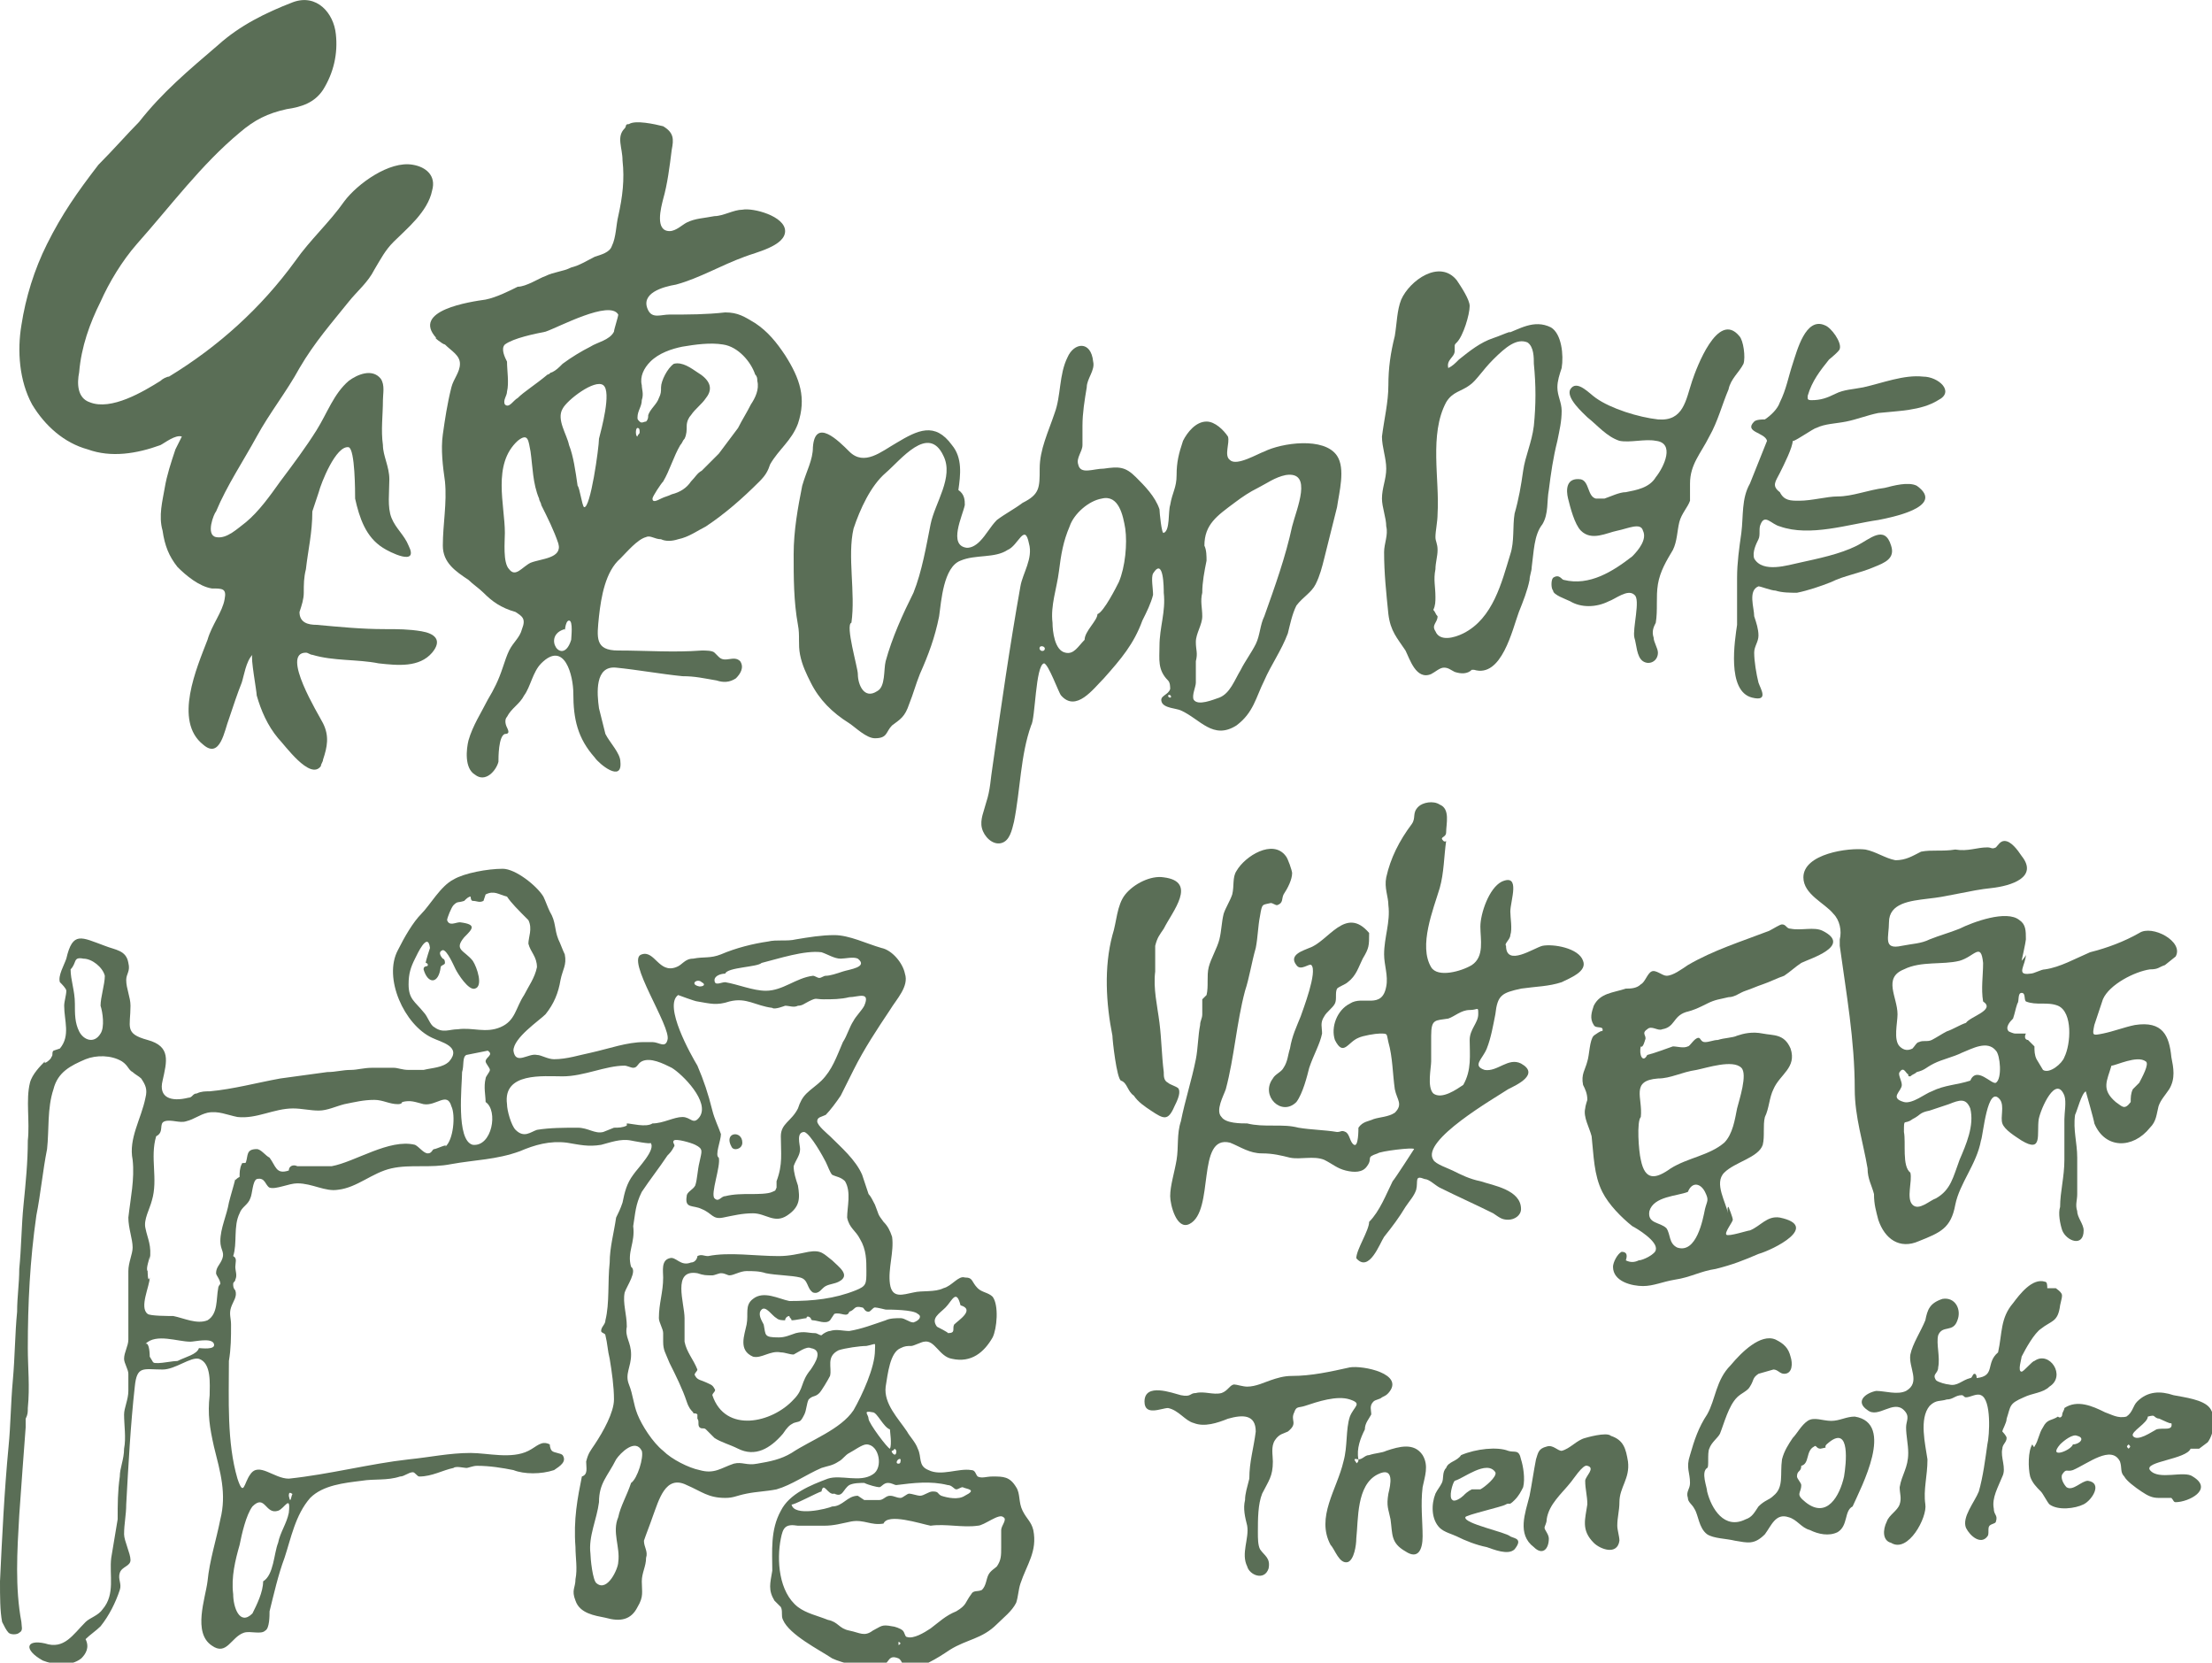 <?xml version="1.0" encoding="utf-8"?>
<!-- Generator: Adobe Illustrator 23.0.1, SVG Export Plug-In . SVG Version: 6.00 Build 0)  -->
<svg version="1.1" id="圖層_1" xmlns="http://www.w3.org/2000/svg" xmlns:xlink="http://www.w3.org/1999/xlink" x="0px" y="0px"
	 viewBox="0 0 103.4 77.7" style="enable-background:new 0 0 103.4 77.7;" xml:space="preserve">
<style type="text/css">
	.st0{fill:#5A6E56;}
</style>
<g>
	<g>
		<path class="st0" d="M14.3,26.6c-0.1,0.4-0.1,0.7-0.1,1.1c0,0.3-0.1,0.6-0.2,0.9c0,0.5,0.4,0.6,0.8,0.6c1.1,0.1,2.1,0.2,3.2,0.2
			c0.6,0,1.1,0,1.7,0.1c0.6,0.1,1,0.4,0.5,1c-0.6,0.7-1.6,0.6-2.5,0.5c-1-0.2-2.1-0.1-3.1-0.4c-0.1,0-0.2-0.1-0.3-0.1
			c-1.2,0,0.6,2.9,0.8,3.3c0.3,0.6,0.2,1.1,0,1.7c0,0.1-0.1,0.2-0.1,0.3c-0.5,0.7-1.7-1-2-1.3c-0.5-0.6-0.8-1.3-1-2
			c0-0.2-0.3-1.8-0.2-1.9c-0.3,0.3-0.4,1-0.5,1.3c-0.2,0.5-0.4,1.1-0.6,1.7c-0.2,0.5-0.4,1.9-1.2,1.2c-1.4-1.1-0.3-3.6,0.2-4.9
			c0.2-0.7,0.7-1.3,0.8-1.9c0.1-0.5-0.1-0.5-0.6-0.5c-0.6-0.1-1.2-0.6-1.6-1c-0.4-0.5-0.6-1-0.7-1.7c-0.2-0.7,0-1.4,0.1-2
			c0.1-0.6,0.3-1.2,0.5-1.8c0,0,0.3-0.6,0.3-0.6c-0.3-0.1-0.8,0.3-1,0.4c-1.1,0.4-2.3,0.6-3.4,0.2c-1.1-0.3-2-1.1-2.6-2.1
			c-0.6-1.1-0.7-2.5-0.5-3.7c0.2-1.3,0.6-2.6,1.2-3.8c0.7-1.4,1.4-2.4,2.4-3.7C5.3,7,6,6.2,6.5,5.7c1.1-1.4,2.3-2.4,3.7-3.6
			c1-0.9,2.2-1.5,3.5-2c1.1-0.4,1.9,0.5,2,1.5c0.1,0.9-0.1,1.8-0.6,2.6c-0.4,0.6-1,0.8-1.7,0.9c-0.9,0.2-1.5,0.5-2.2,1.1
			C9.4,7.7,8,9.6,6.4,11.4c-0.7,0.8-1.3,1.8-1.7,2.7c-0.5,1-0.9,2.1-1,3.3c-0.1,0.5-0.1,1.2,0.5,1.4c1,0.4,2.5-0.5,3.3-1
			c0.1-0.1,0.3-0.2,0.4-0.2c2.3-1.4,4.3-3.2,5.9-5.4c0.7-1,1.6-1.8,2.3-2.8c0.6-0.8,2.1-1.9,3.2-1.7c0.6,0.1,1.1,0.5,0.9,1.2
			c-0.2,1-1.2,1.8-1.8,2.4c-0.4,0.4-0.6,0.8-0.9,1.3c-0.3,0.6-0.8,1-1.2,1.5c-0.8,1-1.6,1.9-2.3,3.1c-0.6,1.1-1.4,2.1-2,3.2
			c-0.6,1.1-1.4,2.3-1.9,3.5C10,24,9.6,25,10.1,25.1c0.5,0.1,1-0.4,1.4-0.7c0.6-0.5,1.1-1.2,1.6-1.9c0.6-0.8,1.2-1.6,1.7-2.4
			c0.5-0.8,0.8-1.7,1.5-2.3c0.4-0.3,1.1-0.6,1.5-0.1c0.2,0.3,0.1,0.7,0.1,1c0,0.7-0.1,1.4,0,2.1c0,0.5,0.3,1,0.3,1.6
			c0,0.6-0.1,1.3,0.1,1.8c0.2,0.5,0.6,0.8,0.8,1.3c0.5,1-0.9,0.3-1.2,0.1c-0.8-0.5-1.1-1.4-1.3-2.3c0-0.3,0-2.3-0.3-2.4
			c-0.6-0.1-1.3,1.7-1.4,2.1c-0.1,0.3-0.2,0.6-0.3,0.9C14.6,24.9,14.4,25.7,14.3,26.6z"/>
		<path class="st0" d="M22.6,27.7c-0.2-0.2-0.5-0.4-0.7-0.6c-0.6-0.4-1.2-0.8-1.2-1.6c0-1,0.2-2,0.1-3c-0.1-0.7-0.2-1.5-0.1-2.2
			c0.1-0.7,0.2-1.4,0.4-2.2c0.1-0.4,0.4-0.7,0.4-1.1c0-0.4-0.4-0.6-0.7-0.9c-0.1,0-0.6-0.4-0.4-0.3c-1.2-1.3,1.6-1.7,2.3-1.8
			c0.5-0.1,1.1-0.4,1.5-0.6c0.4,0,1-0.4,1.3-0.5c0.4-0.2,0.8-0.2,1.2-0.4c0.4-0.1,0.7-0.3,1.1-0.5c0.3-0.1,0.7-0.2,0.8-0.5
			c0.2-0.4,0.2-1,0.3-1.4c0.2-0.9,0.3-1.7,0.2-2.6c0-0.6-0.3-1.1,0.1-1.5c0.1-0.1,0-0.2,0.2-0.2c0.3-0.2,1.2,0,1.6,0.1
			c0.5,0.3,0.5,0.6,0.4,1.1c-0.1,0.8-0.2,1.6-0.4,2.3c-0.1,0.4-0.4,1.5,0.3,1.5c0.3,0,0.6-0.3,0.8-0.4c0.4-0.2,0.8-0.2,1.3-0.3
			c0.4,0,0.9-0.3,1.3-0.3c0.5-0.1,2,0.3,2,1c0,0.7-1.4,1-1.9,1.2c-1.1,0.4-2.1,1-3.2,1.3c-0.6,0.1-1.7,0.4-1.3,1.2
			c0.2,0.4,0.6,0.2,1,0.2c0.9,0,1.7,0,2.6-0.1c0.6,0,0.9,0.2,1.4,0.5c0.6,0.4,1,0.9,1.4,1.5c0.7,1.1,1,2,0.6,3.2
			c-0.3,0.8-0.9,1.2-1.3,1.9c-0.1,0.3-0.2,0.5-0.5,0.8c-0.8,0.8-1.6,1.5-2.5,2.1c-0.4,0.2-0.8,0.5-1.3,0.6c-0.3,0.1-0.6,0.1-0.8,0
			c-0.3,0-0.5-0.2-0.7-0.1c-0.4,0.1-0.9,0.7-1.2,1c-0.7,0.6-0.9,1.8-1,2.7c-0.1,1-0.2,1.6,0.9,1.6c1.3,0,2.6,0.1,3.9,0
			c0.2,0,0.5,0,0.6,0.1c0.1,0.1,0.1,0.1,0.2,0.2c0.3,0.3,0.7-0.1,1,0.2c0.2,0.3,0,0.6-0.2,0.8c-0.3,0.2-0.6,0.2-0.9,0.1
			c-0.6-0.1-1-0.2-1.6-0.2c-1-0.1-2.1-0.3-3.1-0.4c-1-0.1-0.9,1.2-0.8,1.9c0.1,0.4,0.2,0.8,0.3,1.2c0.2,0.4,0.7,0.9,0.7,1.3
			c0.1,1-1,0.1-1.2-0.2c-0.8-0.9-1-1.8-1-3c0-0.8-0.4-2.5-1.5-1.4c-0.4,0.4-0.5,1.1-0.8,1.5c-0.2,0.4-0.6,0.6-0.8,1
			c-0.1,0.1-0.1,0.3,0,0.5c0.1,0.2,0.1,0.3-0.1,0.3c-0.3,0.1-0.3,1.1-0.3,1.3c-0.1,0.4-0.6,1-1.1,0.6c-0.5-0.3-0.4-1.2-0.3-1.6
			c0.2-0.7,0.6-1.3,0.9-1.9c0.3-0.5,0.5-0.9,0.7-1.5c0.1-0.3,0.2-0.6,0.3-0.8c0.2-0.4,0.5-0.6,0.6-1c0.2-0.5,0-0.6-0.3-0.8
			C23.4,28.4,23,28.1,22.6,27.7z M35.3,17.5c-0.2-0.6-0.8-1.3-1.5-1.4c-0.6-0.1-1.3,0-1.9,0.1c-0.5,0.1-1.1,0.3-1.5,0.7
			c-0.3,0.3-0.5,0.7-0.4,1.1c0,0.2,0.1,0.4,0,0.7c0,0.3-0.2,0.5-0.2,0.8c0,0.1,0,0.1,0.1,0.2c0.1,0.1,0.2,0,0.3,0
			c0.1-0.1,0.1-0.2,0.1-0.3c0.1-0.3,0.4-0.5,0.5-0.8c0.1-0.2,0.1-0.3,0.1-0.5c0-0.3,0.3-0.9,0.6-1.1c0.4-0.1,0.8,0.2,1.1,0.4
			c0.5,0.3,0.8,0.7,0.4,1.2c-0.2,0.3-0.5,0.5-0.7,0.8c-0.1,0.1-0.2,0.3-0.2,0.5c0,0.2,0,0.4-0.1,0.6c-0.1,0.1-0.1,0.2-0.2,0.3
			c-0.3,0.5-0.5,1.2-0.8,1.7c-0.1,0.1-0.5,0.7-0.5,0.8c0,0.2,0.2,0.1,0.4,0c0.2-0.1,0.3-0.1,0.5-0.2c0.4-0.1,0.7-0.3,0.9-0.6
			c0.2-0.2,0.3-0.4,0.5-0.5c0.3-0.3,0.5-0.5,0.8-0.8c0.3-0.4,0.6-0.8,0.9-1.2c0.2-0.4,0.4-0.7,0.6-1.1c0.2-0.3,0.4-0.7,0.3-1.1
			C35.4,17.7,35.4,17.6,35.3,17.5z M25.3,23.6c0-0.1-0.1-0.2-0.1-0.3c-0.3-0.7-0.3-1.5-0.4-2.2c-0.1-0.5-0.1-0.9-0.6-0.5
			c-1.2,1.1-0.6,3-0.6,4.3c0,0.4-0.1,1.4,0.2,1.7c0.3,0.4,0.6-0.1,1-0.3c0.5-0.2,1.5-0.2,1.3-0.9C25.9,24.8,25.6,24.2,25.3,23.6z
			 M25.6,17.5c0.1,0,0.1-0.1,0.2-0.1c0.2-0.1,0.3-0.2,0.5-0.4c0.4-0.3,0.9-0.6,1.3-0.8c0.3-0.2,0.9-0.3,1.1-0.7
			c0-0.1,0.2-0.7,0.2-0.8c-0.4-0.7-2.8,0.6-3.4,0.8c-0.5,0.1-1.5,0.3-1.9,0.6c-0.2,0.2,0,0.6,0.1,0.8c0,0.4,0.1,1,0,1.4
			c0,0.2-0.2,0.4-0.1,0.6c0.2,0.2,0.4-0.2,0.6-0.3C24.5,18.3,25,18,25.6,17.5C25.5,17.6,25.5,17.6,25.6,17.5z M27,22.7
			c0.1,0.1,0.2,0.9,0.3,1c0.3,0.1,0.7-2.8,0.7-3.2c0.1-0.4,0.6-2.2,0.2-2.5c-0.4-0.3-1.7,0.7-1.9,1.1c-0.3,0.5,0.2,1.2,0.3,1.7
			C26.8,21.3,26.9,22,27,22.7z M26.4,29.4c-1.1,0.3-0.1,1.8,0.3,0.5c0-0.1,0.1-0.9-0.1-0.9C26.4,29,26.4,29.7,26.4,29.4z M29.9,20.2
			c0-0.1,0-0.2-0.1-0.2c-0.1,0-0.1,0.4,0,0.4C29.8,20.3,29.9,20.3,29.9,20.2z"/>
		<path class="st0" d="M45.1,23.6c-0.1,0.5-0.8,1.9,0.1,2c0.2,0,0.4-0.1,0.6-0.3c0.3-0.3,0.5-0.7,0.8-1c0.4-0.3,0.8-0.5,1.2-0.8
			c0.8-0.4,0.8-0.7,0.8-1.6c0-0.9,0.4-1.7,0.7-2.6c0.3-0.8,0.2-1.8,0.6-2.6c0.3-0.7,1.1-0.8,1.2,0.2c0.1,0.4-0.3,0.8-0.3,1.2
			c-0.1,0.6-0.2,1.2-0.2,1.8c0,0.3,0,0.6,0,0.9c0,0.3-0.3,0.6-0.2,0.9c0.1,0.5,0.7,0.2,1.2,0.2c0.7-0.1,1-0.1,1.5,0.4
			c0.4,0.4,0.9,0.9,1.1,1.5c0,0.1,0.1,1.2,0.2,1.1c0.3-0.1,0.2-1,0.3-1.3c0.1-0.6,0.3-0.8,0.3-1.4c0-0.6,0.1-1,0.3-1.6
			c0.2-0.4,0.6-0.9,1.1-0.9c0.4,0,0.8,0.4,1,0.7c0.1,0.3-0.2,0.9,0.1,1.1c0.3,0.3,1.3-0.3,1.6-0.4c0.8-0.4,2.8-0.7,3.4,0.2
			c0.4,0.6,0.1,1.7,0,2.4c-0.2,0.8-0.4,1.6-0.6,2.4c-0.1,0.4-0.2,0.8-0.4,1.2c-0.2,0.4-0.6,0.6-0.9,1c-0.2,0.4-0.3,0.9-0.4,1.3
			c-0.3,0.8-0.8,1.5-1.1,2.2c-0.4,0.8-0.5,1.5-1.3,2.1c-1.1,0.7-1.7-0.3-2.6-0.7c-0.2-0.1-0.8-0.1-0.9-0.4c-0.1-0.3,0.3-0.3,0.4-0.6
			c0-0.1,0-0.3-0.1-0.4c-0.5-0.5-0.4-1-0.4-1.6c0-0.9,0.3-1.6,0.2-2.5c0-0.2,0-1.7-0.5-0.9c-0.1,0.2,0,0.7,0,1
			c-0.1,0.4-0.3,0.8-0.5,1.2c-0.4,1.1-1,1.8-1.8,2.7c-0.5,0.5-1.3,1.6-2,0.8c-0.1-0.1-0.6-1.5-0.8-1.5c-0.4,0.1-0.4,2.6-0.6,2.9
			c-0.5,1.4-0.5,3-0.8,4.5c-0.1,0.4-0.2,0.9-0.6,1c-0.4,0.1-0.8-0.3-0.9-0.7c-0.1-0.4,0.1-0.8,0.2-1.2c0.2-0.6,0.2-1.1,0.3-1.7
			c0.4-2.8,0.8-5.6,1.3-8.4c0.1-0.6,0.6-1.3,0.4-2c-0.2-1-0.5,0.1-1,0.3c-0.6,0.4-1.5,0.2-2.2,0.5c-0.8,0.3-0.9,1.9-1,2.6
			c-0.2,1-0.5,1.8-0.9,2.7c-0.2,0.5-0.3,0.9-0.5,1.4c-0.2,0.6-0.4,0.7-0.8,1c-0.3,0.3-0.2,0.6-0.8,0.6c-0.4,0-0.9-0.5-1.2-0.7
			c-0.8-0.5-1.4-1.1-1.8-1.9c-0.2-0.4-0.4-0.8-0.5-1.3c-0.1-0.5,0-0.9-0.1-1.4c-0.2-1.1-0.2-2.2-0.2-3.3c0-1.1,0.2-2.2,0.4-3.2
			c0.2-0.7,0.5-1.2,0.5-1.8c0.1-1.4,1.2-0.3,1.7,0.2c0.7,0.7,1.5,0,2.2-0.4c1-0.6,1.8-1,2.6,0.1c0.5,0.6,0.4,1.4,0.3,2.1
			C45.1,23.1,45.1,23.4,45.1,23.6z M56.4,26.2c-0.1,0.5-0.2,1-0.2,1.5c-0.1,0.4,0,0.7,0,1.1c0,0.4-0.3,0.8-0.3,1.2
			c0,0.4,0.1,0.5,0,0.9c0,0.3,0,0.7,0,1c0,0.2-0.2,0.6-0.1,0.8c0.2,0.3,0.9,0,1.2-0.1c0.5-0.2,0.7-0.8,1-1.3
			c0.2-0.4,0.5-0.8,0.7-1.2c0.2-0.4,0.2-0.9,0.4-1.3c0.5-1.4,1-2.8,1.3-4.2c0.2-0.8,1-2.6-0.3-2.4c-0.5,0.1-0.9,0.4-1.3,0.6
			c-0.4,0.2-0.7,0.4-1.1,0.7c-0.8,0.6-1.4,1-1.4,2C56.4,25.7,56.4,26,56.4,26.2z M39.8,29.1c-0.3,0.1,0.3,2.1,0.3,2.4
			c0,0.5,0.3,1.2,0.9,0.8c0.4-0.2,0.3-1,0.4-1.4c0.3-1.1,0.8-2.2,1.3-3.2c0.4-1,0.6-2.2,0.8-3.2c0.2-1,1.1-2.2,0.6-3.2
			c-0.7-1.5-2,0.2-2.7,0.8c-0.7,0.6-1.2,1.7-1.5,2.6C39.6,26,40,27.7,39.8,29.1z M51.3,28.7c0.3-0.1,0.9-1.3,1-1.5
			c0.3-0.7,0.4-1.8,0.3-2.5c-0.1-0.6-0.3-1.6-1.1-1.4c-0.6,0.1-1.3,0.7-1.5,1.3c-0.3,0.7-0.4,1.3-0.5,2.1c-0.1,0.8-0.4,1.6-0.3,2.4
			c0,0.4,0.1,1.3,0.6,1.4c0.4,0.1,0.6-0.3,0.9-0.6C50.7,29.5,51.3,29,51.3,28.7z M48.7,30.2c-0.2,0-0.1,0.3,0.1,0.2
			C48.9,30.3,48.8,30.2,48.7,30.2z M54.7,32.6c0.1,0,0-0.2-0.1-0.1C54.6,32.5,54.6,32.6,54.7,32.6z"/>
		<path class="st0" d="M71.6,26.5c0,0.2-0.1,0.4-0.1,0.6c-0.1,0.5-0.3,1-0.5,1.5c-0.3,0.8-0.8,3.1-2.1,2.7c0,0-0.1,0-0.1,0
			s0-0.1,0,0c-0.2,0.2-0.5,0.2-0.8,0.1c-0.2-0.1-0.3-0.2-0.5-0.2c-0.2,0-0.4,0.2-0.6,0.3c-0.7,0.3-1-0.7-1.2-1.1
			c-0.4-0.6-0.7-0.9-0.8-1.7c-0.1-1-0.2-1.9-0.2-2.9c0-0.4,0.2-0.8,0.1-1.2c0-0.4-0.2-0.9-0.2-1.3c0-0.5,0.2-0.9,0.2-1.4
			c0-0.5-0.2-1-0.2-1.5c0.1-0.8,0.3-1.6,0.3-2.4c0-0.8,0.1-1.5,0.3-2.3c0.1-0.6,0.1-1.2,0.3-1.7c0.4-0.9,1.8-1.9,2.6-0.9
			c0.2,0.3,0.6,0.9,0.6,1.2c0,0.4-0.3,1.4-0.6,1.7c-0.1,0.1-0.1,0.1-0.1,0.2c0,0.1,0,0.1,0,0.2c0,0.3-0.4,0.4-0.3,0.8
			c0.2-0.1,0.3-0.2,0.5-0.4c0.5-0.4,1-0.8,1.6-1c0.3-0.1,0.5-0.2,0.8-0.3c0,0-0.1,0.1-0.2,0.1c0.6-0.2,1.3-0.7,2.1-0.3
			c0.5,0.3,0.6,1.3,0.5,1.9c-0.1,0.3-0.2,0.6-0.2,0.9c0,0.4,0.2,0.7,0.2,1.1c0,0.5-0.1,0.9-0.2,1.4c-0.2,0.8-0.3,1.5-0.4,2.3
			c-0.1,0.5,0,1.1-0.3,1.6C71.7,25,71.7,25.8,71.6,26.5z M69.8,16.8c-0.5,0.5-0.8,1-1.1,1.2c-0.4,0.3-0.8,0.3-1.1,0.8
			c-0.8,1.5-0.3,3.6-0.4,5.2c0,0.4-0.1,0.8-0.1,1.1c0,0.2,0.1,0.3,0.1,0.6c0,0.3-0.1,0.6-0.1,0.9c-0.1,0.5,0,0.8,0,1.3
			c0,0.2,0,0.4-0.1,0.6c0.1,0.1,0.1,0.2,0.2,0.3c0,0.3-0.3,0.4-0.1,0.7c0.2,0.5,0.9,0.3,1.3,0.1c1.4-0.7,1.8-2.4,2.2-3.7
			c0.2-0.6,0.1-1.3,0.2-1.9c0.2-0.7,0.3-1.3,0.4-2c0.1-0.7,0.4-1.3,0.5-2.1c0.1-1,0.1-1.9,0-2.9c0-0.3,0-0.8-0.3-1
			C70.9,15.8,70.4,16.2,69.8,16.8z"/>
		<path class="st0" d="M84.1,23.4c0.6,0,1.3-0.2,1.8-0.2c0.7,0,1.4-0.3,2.2-0.4c0.4-0.1,1.1-0.3,1.5-0.1c1.4,1-1.3,1.5-1.8,1.6
			c-1.4,0.2-3.2,0.8-4.6,0.3c-0.4-0.1-0.7-0.6-0.9-0.1c-0.1,0.2,0,0.5-0.1,0.7c-0.1,0.2-0.3,0.6-0.2,0.9c0.4,0.7,1.6,0.3,2.1,0.2
			c0.9-0.2,1.9-0.4,2.7-0.8c0.6-0.3,1.3-1,1.6,0c0.2,0.6-0.3,0.8-0.8,1c-0.7,0.3-1.4,0.4-2,0.7c-0.5,0.2-1.1,0.4-1.6,0.5
			c-0.3,0-0.7,0-1-0.1c-0.2,0-0.7-0.2-0.8-0.2c-0.5,0.2-0.2,1-0.2,1.4c0.1,0.3,0.2,0.6,0.2,0.9c0,0.3-0.2,0.5-0.2,0.8
			c0,0.4,0.1,1,0.2,1.4c0.1,0.3,0.5,0.9-0.3,0.7c-1.2-0.3-0.8-2.7-0.7-3.4c0-0.7,0-1.5,0-2.2c0-0.7,0.1-1.4,0.2-2.1
			c0.1-0.8,0-1.6,0.4-2.3c0.2-0.5,0.4-1,0.6-1.5c0,0,0.2-0.5,0.2-0.5c-0.1-0.4-1.1-0.4-0.6-0.9c0.1-0.1,0.4-0.1,0.5-0.1
			c0.3-0.2,0.6-0.5,0.7-0.8c0.3-0.6,0.4-1.2,0.6-1.8c0.2-0.6,0.6-2.2,1.5-1.8c0.3,0.1,0.8,0.8,0.7,1.1c0,0.1-0.5,0.5-0.5,0.5
			c-0.4,0.5-0.8,1-1,1.7c0,0,0,0.1,0,0.1c0,0.1,0.1,0.1,0.2,0.1c0.4,0,0.7-0.1,1.1-0.3c0.4-0.2,0.8-0.2,1.3-0.3
			c0.9-0.2,1.9-0.6,2.8-0.5c0.7,0,1.5,0.7,0.7,1.1c-0.8,0.5-1.9,0.5-2.8,0.6c-0.5,0.1-1,0.3-1.5,0.4c-0.5,0.1-1,0.1-1.4,0.3
			c-0.1,0-1.1,0.7-1.1,0.6c0,0.3-0.4,1.1-0.6,1.5c-0.2,0.4-0.4,0.6,0,0.9C83.4,23.4,83.7,23.4,84.1,23.4z"/>
		<path class="st0" d="M75,23.3c0.3-0.1,0.7-0.3,1-0.3c0.5-0.1,1.1-0.2,1.4-0.7c0.4-0.5,0.9-1.6,0-1.7c-0.5-0.1-1.2,0.1-1.7,0
			c-0.6-0.2-1-0.7-1.5-1.1c-0.2-0.2-1-0.9-0.8-1.3c0.3-0.5,0.9,0.2,1.2,0.4c0.7,0.5,2,0.9,2.9,1c1.2,0.1,1.3-0.9,1.6-1.8
			c0.2-0.6,1.2-3.3,2.2-2.1c0.2,0.2,0.3,1,0.2,1.3c-0.2,0.4-0.6,0.7-0.7,1.2c-0.3,0.7-0.5,1.5-0.9,2.2c-0.4,0.8-0.9,1.3-0.9,2.2
			c0,0.3,0,0.6,0,0.8c-0.1,0.3-0.4,0.6-0.5,1c-0.1,0.4-0.1,0.9-0.3,1.3c-0.3,0.5-0.6,1-0.7,1.6c-0.1,0.6,0,1.2-0.1,1.8
			c-0.1,0.2-0.2,0.4-0.1,0.7c0,0.2,0.2,0.5,0.2,0.7c0,0.4-0.4,0.6-0.7,0.4c-0.3-0.2-0.3-0.8-0.4-1.1c-0.1-0.4,0.3-1.8,0-2
			c-0.3-0.3-0.9,0.2-1.2,0.3c-0.6,0.3-1.3,0.3-1.8,0c-0.2-0.1-0.8-0.3-0.8-0.5c-0.1-0.1-0.1-0.5,0-0.6c0.3-0.2,0.4,0.1,0.5,0.1
			c1.2,0.3,2.3-0.4,3.2-1.1c0.3-0.3,0.7-0.8,0.5-1.2c-0.1-0.4-0.7-0.1-1.2,0c-0.5,0.1-1.2,0.5-1.7,0c-0.3-0.3-0.5-1.1-0.6-1.5
			c-0.1-0.4-0.1-1,0.6-0.9c0.4,0.1,0.3,0.8,0.7,0.9C74.7,23.3,74.9,23.3,75,23.3z"/>
		<g>
			<path class="st0" d="M92.9,39.6c0.2,0,0.2,0.1,0.4,0c0.1-0.1,0.2-0.3,0.4-0.3c0.3,0,0.6,0.4,0.8,0.7c0.8,1-0.5,1.4-1.4,1.5
				c-1,0.1-2,0.4-3,0.5c-0.8,0.1-1.8,0.2-1.8,1.1c0,0.7-0.3,1.3,0.6,1.1c0.5-0.1,0.9-0.1,1.3-0.3c0.5-0.2,0.9-0.3,1.4-0.5
				c0.6-0.3,2.2-0.9,2.8-0.4c0.3,0.2,0.3,0.5,0.3,0.9c0,0.1-0.2,1-0.2,1c0,0,0.2-0.2,0.2-0.3c0,0.5-0.5,1,0.2,0.9
				c0.2,0,0.5-0.2,0.7-0.2c0.7-0.1,1.4-0.5,2.1-0.8c0.8-0.2,1.6-0.5,2.3-0.9c0.6-0.4,2.1,0.4,1.7,1.1c0,0-0.5,0.4-0.5,0.4
				c-0.3,0.1-0.3,0.2-0.7,0.2c-0.7,0.1-1.9,0.7-2.2,1.4c-0.1,0.3-0.3,0.9-0.4,1.2c-0.1,0.5-0.1,0.5,0.4,0.4c0.5-0.1,1-0.3,1.5-0.4
				c1.3-0.2,1.6,0.5,1.7,1.5c0.1,0.5,0.2,1-0.1,1.5c-0.2,0.3-0.4,0.5-0.5,0.8c-0.1,0.4-0.1,0.7-0.4,1c-0.8,1-2.1,1-2.6-0.2
				c0-0.1-0.4-1.5-0.4-1.5c-0.2,0.1-0.4,0.9-0.5,1.1c-0.1,0.7,0.1,1.3,0.1,2c0,0.6,0,1.1,0,1.7c0,0.3-0.1,0.5,0,0.8
				c0,0.3,0.3,0.6,0.3,0.9c0,0.8-0.8,0.5-1,0c-0.1-0.3-0.2-0.8-0.1-1.1c0-0.7,0.2-1.4,0.2-2.2c0-0.6,0-1.3,0-1.9
				c0-0.3,0.1-0.8,0-1.1c-0.4-1-1.1,0.6-1.2,1.1c-0.1,0.7,0.2,1.6-0.8,1c-0.3-0.2-0.8-0.5-0.9-0.8c-0.1-0.3,0.1-0.8-0.1-1.1
				c-0.6-0.8-0.8,1.7-0.9,1.9c-0.2,1.1-1,2-1.2,3c-0.2,1.1-0.7,1.3-1.7,1.7c-0.9,0.4-1.6-0.1-1.9-1c-0.1-0.4-0.2-0.7-0.2-1.2
				c-0.1-0.4-0.3-0.7-0.3-1.2c-0.2-1.2-0.6-2.4-0.6-3.7c0-2.3-0.4-4.5-0.7-6.7c0-0.1,0-0.1,0-0.2c0,0,0-0.1,0-0.1
				c0.1-0.4,0-0.9-0.3-1.2c-0.4-0.5-1.4-0.9-1.4-1.7c0-1.1,2.1-1.4,2.9-1.3c0.5,0.1,0.9,0.4,1.4,0.5c0.5,0,0.8-0.2,1.2-0.4
				c0.5-0.1,1,0,1.6-0.1C92,39.8,92.4,39.6,92.9,39.6z M92.7,46.8c-0.1-0.6,0-1.2,0-1.8c-0.1-1-0.4-0.3-1.1-0.1
				c-0.8,0.2-1.8,0-2.6,0.4c-1,0.4-0.3,1.3-0.3,2.1c0,0.4-0.2,1.2,0.1,1.5c0.2,0.2,0.4,0.2,0.6,0.1c0.1-0.1,0.2-0.3,0.3-0.3
				c0.2-0.1,0.4,0,0.6-0.1c0.2-0.1,0.5-0.3,0.7-0.4c0.3-0.1,0.6-0.3,0.9-0.4C92.1,47.5,93.3,47.2,92.7,46.8z M89.3,54.8
				c0.1,0.4-0.2,1.2,0.1,1.5c0.3,0.3,0.8-0.2,1.1-0.3c0.7-0.4,0.8-1,1.1-1.8c0.3-0.7,0.7-1.6,0.5-2.4c-0.2-0.5-0.5-0.4-1-0.2
				c-0.3,0.1-0.6,0.2-0.9,0.3c-0.5,0.1-0.4,0.2-0.8,0.4C89,52.6,89,52.2,89,52.9C89.1,53.4,88.9,54.5,89.3,54.8z M92.1,50.5
				c0.3-0.7,1,0.2,1.2,0.1c0.3-0.2,0.2-1.3,0-1.5c-0.4-0.5-1.1-0.1-1.6,0.1c-0.4,0.2-0.9,0.3-1.3,0.5C90,49.9,90,50,89.6,50.1
				c-0.1,0.1-0.2,0.1-0.3,0.2c-0.1,0-0.1,0-0.1-0.1c-0.1,0-0.2-0.4-0.4-0.1c-0.1,0.1,0.1,0.4,0.1,0.6c0,0.3-0.6,0.6,0.1,0.8
				c0.4,0.1,1-0.4,1.3-0.5C90.9,50.7,91.5,50.7,92.1,50.5z M94.8,48.6c0.1,0.1,0.2,0.2,0.3,0.3c0,0.2,0,0.4,0.1,0.6
				c0,0,0.3,0.5,0.3,0.5c0.3,0.2,0.9-0.3,1-0.6c0.3-0.6,0.4-2.1-0.3-2.4c-0.5-0.2-1,0-1.5-0.2c-0.1-0.1,0-0.4-0.2-0.4
				c-0.2,0-0.1,0.4-0.2,0.5c-0.1,0.3-0.1,0.4-0.2,0.7c-0.1,0.1-0.4,0.4-0.2,0.6c0,0,0.2,0.1,0.3,0.1c0.2,0,0.3,0,0.5,0
				C94.6,48.5,94.7,48.6,94.8,48.6z M98.7,49.8c-0.2,0.7-0.5,1.1,0.2,1.7c0.3,0.2,0.4,0.4,0.7,0c0-0.2,0-0.4,0.1-0.6
				c0.1-0.1,0.2-0.2,0.3-0.3c0.1-0.2,0.5-0.9,0.3-1C99.9,49.3,98.9,49.8,98.7,49.8z M93.8,48.4"/>
			<path class="st0" d="M64,57.1c0.5-0.5,0.8-1.3,1.1-1.9c0.1-0.1,1-1.5,1-1.5c0-0.1-1.6,0.1-1.7,0.2c-0.6,0.2-0.2,0.2-0.5,0.6
				c-0.2,0.3-0.6,0.3-1,0.2c-0.4-0.1-0.6-0.3-1-0.5c-0.5-0.2-1.1,0-1.6-0.1c-0.4-0.1-0.8-0.2-1.3-0.2c-0.6,0-1-0.3-1.5-0.5
				c-1.6-0.4-0.7,3.2-1.9,3.8c-0.6,0.3-0.9-0.9-0.9-1.3c0-0.5,0.2-1.1,0.3-1.7c0.1-0.6,0-1.2,0.2-1.8c0.2-1,0.5-1.9,0.7-2.9
				c0.1-0.5,0.1-1.1,0.2-1.6c0-0.2,0.1-0.3,0.1-0.5c0-0.2,0-0.5,0-0.7c0.1-0.1,0.1-0.1,0.2-0.2c0.1-0.4,0-0.9,0.1-1.3
				c0.1-0.4,0.4-0.9,0.5-1.3c0.1-0.4,0.1-0.8,0.2-1.2c0.1-0.3,0.3-0.6,0.4-0.9c0.1-0.4,0-0.8,0.2-1.1c0.4-0.7,1.7-1.5,2.3-0.7
				c0.1,0.1,0.3,0.7,0.3,0.8c0,0.3-0.2,0.7-0.4,1c-0.1,0.2,0,0.4-0.3,0.5c-0.1,0-0.2-0.1-0.3-0.1c-0.4,0.1-0.4,0-0.5,0.6
				c-0.1,0.5-0.1,1-0.2,1.5c-0.2,0.7-0.3,1.4-0.5,2c-0.4,1.5-0.5,3.1-0.9,4.6c-0.1,0.3-0.5,1-0.2,1.3c0.2,0.3,0.9,0.3,1.2,0.3
				c0.4,0.1,0.8,0.1,1.2,0.1c0.5,0,0.8,0,1.2,0.1c0.6,0.1,1.2,0.1,1.8,0.2c0.2,0,0.2-0.1,0.4,0c0.2,0.1,0.2,0.5,0.4,0.6
				c0.2,0.1,0.2-0.7,0.2-0.8c0.2-0.3,0.5-0.3,0.7-0.4c0.3-0.1,0.7-0.1,1-0.3c0.4-0.4,0.1-0.6,0-1.1c-0.1-0.7-0.1-1.5-0.3-2.2
				c-0.1-0.4,0-0.4-0.4-0.4c-0.2,0-0.8,0.1-1,0.2c-0.5,0.2-0.7,0.9-1.1,0.1c-0.2-0.6,0.1-1.4,0.7-1.7c0.6-0.4,1.5,0.3,1.7-0.8
				c0.1-0.5-0.1-1-0.1-1.5c0-0.8,0.3-1.5,0.2-2.3c0-0.4-0.2-0.8-0.1-1.3c0.2-0.9,0.6-1.7,1.2-2.5c0.2-0.3,0-0.5,0.3-0.8
				c0.2-0.2,0.7-0.3,1-0.1c0.5,0.2,0.3,0.9,0.3,1.3c0,0.2-0.2,0.2-0.2,0.3c0,0,0.1,0.2,0.2,0.1c-0.1,0.7-0.1,1.5-0.3,2.2
				c-0.3,1-1,2.7-0.4,3.7c0.3,0.5,1.4,0.2,1.9-0.1c0.6-0.4,0.4-1.2,0.4-1.8c0-0.6,0.4-1.8,1-2.1c0.9-0.4,0.4,0.9,0.4,1.4
				c0,0.3,0.1,0.8,0,1.1c0,0.2-0.3,0.4-0.2,0.5c0,1,1.3,0.1,1.7,0c0.5-0.1,1.7,0.1,1.9,0.7c0.2,0.5-0.6,0.8-1,1
				c-0.6,0.2-1.2,0.2-1.9,0.3c-0.9,0.2-1.1,0.3-1.2,1.2c-0.1,0.5-0.2,1.1-0.4,1.6c-0.2,0.5-0.7,0.8-0.1,1c0.6,0.1,1.1-0.6,1.7-0.3
				c0.9,0.5-0.2,1-0.6,1.2c-0.6,0.4-4.1,2.4-3.5,3.3c0.1,0.2,0.7,0.4,0.9,0.5c0.4,0.2,0.8,0.4,1.3,0.5c0.6,0.2,1.9,0.4,1.9,1.3
				c0,0.3-0.3,0.5-0.6,0.5c-0.3,0-0.4-0.1-0.7-0.3c-0.8-0.4-1.7-0.8-2.5-1.2c-0.2-0.1-0.5-0.4-0.7-0.4c-0.5-0.2-0.3,0.1-0.4,0.5
				c-0.1,0.3-0.3,0.5-0.5,0.8c-0.3,0.5-0.6,0.9-1,1.4c-0.2,0.3-0.7,1.7-1.3,1C63.4,58.4,64,57.5,64,57.1z M68.4,50.7
				c0.4-0.7,0.3-1.4,0.3-2.1c0-0.5,0.4-0.8,0.4-1.2c0-0.4,0-0.2-0.4-0.2c-0.4,0-0.7,0.3-1,0.4c-0.6,0.1-0.8,0-0.8,0.8
				c0,0.4,0,0.8,0,1.2c0,0.3-0.2,1.2,0.1,1.5C67.4,51.4,68.1,50.9,68.4,50.7z"/>
			<path class="st0" d="M77,49.3c0.4-0.1,0.9-0.3,1.2-0.4c0.2,0,0.5,0.1,0.7,0c0.1,0,0.3-0.4,0.5-0.4c0.1,0,0.1,0.2,0.3,0.2
				c0.2,0,0.4-0.1,0.6-0.1c0.3-0.1,0.7-0.1,0.9-0.2c0.3-0.1,0.7-0.2,1.2-0.1c0.5,0.1,1,0,1.3,0.7c0.3,0.9-0.5,1.2-0.8,1.9
				c-0.2,0.4-0.2,0.9-0.4,1.3c-0.1,0.4,0,0.9-0.1,1.3c-0.2,0.6-1.3,0.8-1.8,1.3c-0.5,0.5,0.1,1.4,0.2,2c0,0-0.1-0.4,0-0.4
				c0,0,0.2,0.5,0.2,0.6c0,0.1-0.4,0.6-0.3,0.7c0.1,0.1,1-0.2,1.1-0.2c0.5-0.2,0.8-0.7,1.4-0.6c1.9,0.4-0.3,1.5-1,1.7
				c-0.7,0.3-1.2,0.5-2,0.7c-0.7,0.1-1.2,0.4-1.9,0.5c-0.6,0.1-1,0.3-1.5,0.3c-0.5,0-1.4-0.2-1.4-0.9c0-0.2,0.2-0.6,0.4-0.7
				c0.2,0,0.3,0.1,0.2,0.4c0.2,0.1,0.4,0.1,0.6,0c0.2,0,0.8-0.3,0.8-0.5c0.1-0.4-0.9-1-1.1-1.1c-0.5-0.4-1.1-1-1.4-1.6
				c-0.4-0.8-0.4-1.7-0.5-2.6c-0.1-0.4-0.4-0.9-0.3-1.3c0-0.1,0.1-0.4,0.1-0.4c0-0.3-0.1-0.5-0.2-0.7c-0.1-0.5,0.1-0.7,0.2-1.1
				c0.1-0.3,0.1-1,0.3-1.2c0,0,0.4-0.3,0.4-0.2c0.1-0.3-0.3-0.1-0.4-0.3c-0.2-0.3-0.1-0.6,0-0.9c0.3-0.6,0.9-0.6,1.5-0.8
				c0.2,0,0.5,0,0.7-0.2c0.2-0.1,0.3-0.5,0.5-0.6c0.2-0.1,0.5,0.2,0.7,0.2c0.3,0,0.7-0.3,1-0.5c1.2-0.7,2.5-1.1,3.8-1.6
				c0.2-0.1,0.5-0.3,0.6-0.3c0.2,0,0.2,0.2,0.4,0.2c0.5,0.1,1.1-0.1,1.5,0.1c1.4,0.7-0.6,1.3-1,1.5c-0.3,0.2-0.5,0.4-0.8,0.6
				c-0.3,0.1-0.7,0.3-1,0.4c-0.3,0.1-0.5,0.2-0.8,0.3c-0.3,0.1-0.5,0.3-0.8,0.3c-0.4,0.1-0.6,0.1-1,0.3c-0.4,0.2-0.6,0.3-1,0.4
				c-0.6,0.2-0.5,0.7-1.1,0.8c-0.2,0.1-0.5-0.2-0.7,0c-0.3,0.2,0,0.3-0.1,0.5c0,0-0.1,0.4-0.2,0.3C76.6,49.3,76.8,49.7,77,49.3z
				 M76.7,52.2c-0.2,0.2-0.1,1.6,0,2c0.2,1,0.7,0.9,1.4,0.4c0.8-0.5,1.8-0.6,2.5-1.2c0.4-0.4,0.5-1.1,0.6-1.6
				c0.1-0.4,0.5-1.6,0.2-1.9c-0.4-0.4-1.6,0-2.1,0.1c-0.7,0.1-1.2,0.4-1.8,0.4C76.2,50.5,76.8,51.3,76.7,52.2z M78.9,55.7
				c-0.5,0.2-1.6,0.2-1.8,0.9c-0.1,0.6,0.5,0.5,0.8,0.8c0.2,0.3,0.1,0.7,0.5,0.9c0.9,0.3,1.2-1.3,1.3-1.8c0.1-0.4,0.2-0.4,0-0.8
				C79.5,55.3,79.1,55.2,78.9,55.7z"/>
			<path class="st0" d="M52.4,50.5c-0.2-0.1-0.4-1.9-0.4-2.1c-0.3-1.5-0.4-3.2,0-4.7c0.2-0.6,0.2-1.4,0.6-1.9
				c0.4-0.5,1.2-0.9,1.8-0.8c1.6,0.2,0.4,1.6,0,2.4c-0.2,0.3-0.3,0.4-0.4,0.8c0,0.4,0,0.8,0,1.2c-0.1,0.8,0.1,1.6,0.2,2.4
				c0.1,0.8,0.1,1.5,0.2,2.3c0,0.2,0,0.4,0.2,0.5c0.1,0.1,0.5,0.2,0.5,0.3c0.1,0.2-0.1,0.6-0.2,0.8c-0.3,0.7-0.5,0.6-1.1,0.2
				c-0.3-0.2-0.6-0.4-0.8-0.7C52.7,51,52.7,50.6,52.4,50.5z"/>
			<path class="st0" d="M64,43.6c0,0.6,0,0.7-0.3,1.2c-0.2,0.4-0.3,0.8-0.7,1.1c-0.1,0.1-0.4,0.2-0.5,0.3c-0.1,0.2,0,0.5-0.1,0.7
				c-0.1,0.2-0.4,0.4-0.5,0.6c-0.2,0.3-0.1,0.5-0.1,0.8c-0.1,0.5-0.4,1-0.6,1.6c-0.1,0.4-0.3,1.2-0.6,1.6c-0.7,0.7-1.7-0.3-1.1-1.1
				c0.1-0.2,0.4-0.3,0.5-0.5c0.2-0.3,0.2-0.6,0.3-0.9c0.1-0.6,0.3-1,0.5-1.5c0.1-0.3,0.8-2.1,0.5-2.4c-0.1-0.1-0.5,0.3-0.7,0
				c-0.4-0.5,0.4-0.7,0.6-0.8C62.1,44,62.9,42.3,64,43.6z"/>
		</g>
	</g>
	<g>
		<path class="st0" d="M27.2,69c0.3-0.1,0.2-0.4,0.2-0.7c0.1-0.4,0.2-0.5,0.4-0.8c0.4-0.6,0.9-1.5,0.9-2.1c0-0.6-0.1-1.3-0.2-1.9
			c-0.1-0.4-0.1-0.7-0.2-1.1c0-0.1-0.2-0.1-0.2-0.2c0-0.2,0.2-0.3,0.2-0.5c0.2-0.8,0.1-1.8,0.2-2.7c0-0.7,0.2-1.4,0.3-2.1
			c0.1-0.2,0.2-0.4,0.3-0.7c0.1-0.5,0.2-0.9,0.5-1.3c0.2-0.3,1.1-1.2,0.8-1.5c0.1,0.1-0.9-0.1-0.9-0.1c-0.5-0.1-1,0.1-1.4,0.2
			c-0.6,0.1-1,0-1.6-0.1c-0.8-0.1-1.5,0.1-2.2,0.4c-1.1,0.4-2.1,0.4-3.2,0.6c-1,0.2-1.9,0-2.8,0.2c-0.9,0.2-1.6,0.9-2.5,1
			c-0.6,0.1-1.2-0.3-1.9-0.3c-0.4,0-1,0.3-1.3,0.2c-0.2-0.1-0.2-0.5-0.6-0.4c-0.2,0.1-0.2,0.7-0.3,0.9c-0.1,0.3-0.4,0.4-0.5,0.7
			c-0.3,0.6-0.1,1.4-0.3,2C11.1,58.8,11,59,11,59.2c0,0.2,0.1,0.4,0,0.6c0,0.1-0.1,0.1-0.1,0.2c0,0.1,0,0.2,0.1,0.3
			c0.1,0.3-0.1,0.5-0.2,0.8c-0.1,0.3,0,0.5,0,0.8c0,0.6,0,1.1-0.1,1.7c0,1.8-0.1,3.8,0.4,5.5c0.3,0.9,0.3,0.2,0.6-0.2
			c0.4-0.6,1.1,0.2,1.8,0.2c1.9-0.2,3.8-0.7,5.6-0.9c1-0.1,1.9-0.3,2.9-0.3c0.8,0,1.9,0.3,2.7-0.1c0.4-0.2,0.6-0.5,1-0.3
			c0,0,0,0.2,0.1,0.3c0.1,0.1,0.4,0.1,0.5,0.2c0.2,0.3-0.1,0.5-0.4,0.7c-0.6,0.2-1.4,0.2-1.9,0c-0.5-0.1-1.1-0.2-1.7-0.2
			c-0.2,0-0.4,0.1-0.5,0.1c-0.1,0-0.5-0.1-0.6,0c-0.5,0.1-1,0.4-1.6,0.4c-0.1,0-0.2-0.2-0.3-0.2c-0.2,0-0.4,0.2-0.6,0.2
			c-0.6,0.2-1.2,0.1-1.8,0.2c-0.8,0.1-1.8,0.2-2.4,0.8c-0.7,0.8-0.9,1.9-1.2,2.8c-0.3,0.8-0.5,1.7-0.7,2.5c0,0.2,0,0.8-0.2,0.9
			c-0.2,0.2-0.7,0-1,0.1c-0.6,0.2-0.8,1.1-1.5,0.6c-0.9-0.6-0.3-2.2-0.2-3c0.1-1,0.4-1.9,0.6-2.9c0.3-1.2,0-2.2-0.3-3.4
			c-0.2-0.9-0.3-1.5-0.2-2.4c0-0.5,0.1-1.5-0.5-1.7c-0.4-0.1-1.1,0.5-1.7,0.5c-0.9,0-1.2-0.2-1.3,0.8c-0.2,1.8-0.3,3.7-0.4,5.5
			c0,0.5-0.1,0.9-0.1,1.4c0,0.3,0.3,0.9,0.3,1.2c0,0.3-0.4,0.3-0.5,0.6c-0.1,0.3,0.1,0.5,0,0.8c-0.2,0.6-0.5,1.2-0.9,1.7
			c-0.2,0.2-0.5,0.4-0.7,0.6C4.2,77,4,77.3,3.8,77.5c-0.5,0.4-1.3,0.3-1.8,0.1c-0.9-0.5-0.8-1,0.1-0.8c0.9,0.3,1.3-0.4,1.9-1
			c0.2-0.2,0.6-0.3,0.8-0.6c0.6-0.7,0.3-1.6,0.4-2.4c0.1-0.6,0.2-1.2,0.3-1.8c0-0.7,0-1.3,0.1-2c0-0.4,0.2-0.8,0.2-1.3
			c0.1-0.5,0-1.1,0-1.6C5.8,65.8,6,65.4,6,65c0-0.3,0-0.5,0-0.8c0-0.2-0.2-0.5-0.2-0.7c0-0.3,0.2-0.6,0.2-0.9c0-0.6,0-1.2,0-1.8
			c0-0.5,0-0.9,0-1.4c0-0.4,0.2-0.8,0.2-1.1c0-0.4-0.2-0.9-0.2-1.4c0.1-0.9,0.3-1.8,0.2-2.7c-0.2-1,0.4-1.9,0.6-2.9
			c0.1-0.4,0-0.6-0.2-0.9c-0.1-0.1-0.3-0.2-0.4-0.3C6,50,6,49.8,5.7,49.6c-0.5-0.3-1.2-0.3-1.7-0.1c-0.7,0.3-1.3,0.6-1.5,1.4
			c-0.3,0.9-0.2,1.9-0.3,2.8c-0.2,1-0.3,2.1-0.5,3.1c-0.3,2.1-0.4,4.1-0.4,6.2c0,0.9,0.1,1.8,0,2.8c0,0.2,0,0.3-0.1,0.5
			c0,0.1,0,0.3,0,0.4C1.1,68,1,69.4,0.9,70.8c-0.1,1.7-0.2,3.4,0.1,5c0,0.2,0.1,0.4-0.1,0.5c-0.1,0.1-0.4,0.1-0.5,0
			s-0.2-0.3-0.3-0.5C0,75.3,0,74.6,0,73.9c0.1-2.1,0.2-4.2,0.4-6.3c0.1-1,0.1-2,0.2-3.1c0.1-1.1,0.1-2.2,0.2-3.2
			c0-0.7,0.1-1.3,0.1-2c0.1-1,0.1-2,0.2-3c0.1-1,0.2-2,0.2-3c0.1-0.9-0.1-1.9,0.1-2.7c0.1-0.4,0.5-0.8,0.7-1
			c-0.1,0.2,0.3-0.1,0.3-0.2c0.1-0.1,0-0.2,0.1-0.3c0,0,0.3-0.1,0.3-0.1C3.3,48.4,3,47.7,3,47c0-0.2,0.1-0.5,0.1-0.7
			c0-0.1-0.2-0.3-0.3-0.4c-0.1-0.3,0.2-0.8,0.3-1.1c0.3-1.3,0.7-1,1.8-0.6c0.5,0.2,1,0.2,1.1,0.8c0.1,0.4-0.1,0.5-0.1,0.8
			c0,0.4,0.2,0.8,0.2,1.2c0,1-0.3,1.3,0.8,1.6c1.1,0.3,0.9,1,0.7,1.9c-0.2,0.8,0.4,1,1.2,0.8c0.2,0,0.2-0.2,0.4-0.2
			c0.2-0.1,0.4-0.1,0.6-0.1c1.1-0.1,2.2-0.4,3.3-0.6c0.7-0.1,1.5-0.2,2.2-0.3c0.4,0,0.7-0.1,1.1-0.1c0.3,0,0.6-0.1,1-0.1
			c0.3,0,0.6,0,1,0c0.2,0,0.4,0.1,0.7,0.1c0.2,0,0.4,0,0.7,0c0.4-0.1,0.9-0.1,1.2-0.4c0.6-0.7-0.4-0.9-0.8-1.1
			c-1.3-0.6-2.3-2.8-1.6-4.1c0.3-0.6,0.7-1.3,1.1-1.7c0.4-0.4,0.9-1.3,1.5-1.6c0.5-0.3,1.6-0.5,2.3-0.5c0.6,0,1.6,0.8,1.9,1.3
			c0.1,0.2,0.2,0.5,0.3,0.7c0.3,0.5,0.2,0.8,0.4,1.3c0.1,0.2,0.2,0.5,0.3,0.7c0.1,0.5-0.1,0.7-0.2,1.2c-0.1,0.6-0.3,1.1-0.7,1.6
			c-0.3,0.3-1.5,1.1-1.5,1.7c0.1,0.7,0.7,0.1,1.1,0.2c0.2,0,0.5,0.2,0.8,0.2c0.6,0,1.2-0.2,1.7-0.3c0.9-0.2,1.7-0.5,2.5-0.5
			c0.1,0,0.3,0,0.4,0c0.3,0,0.6,0.3,0.7-0.1c0.2-0.6-2-3.8-1.2-4c0.6-0.2,0.8,0.9,1.6,0.6c0.3-0.1,0.4-0.4,0.8-0.4
			c0.5-0.1,0.8,0,1.3-0.2c0.7-0.3,1.5-0.5,2.2-0.6c0.4-0.1,0.9,0,1.3-0.1c0.6-0.1,1.2-0.2,1.8-0.2c0.7,0,1.5,0.4,2.2,0.6
			c0.5,0.1,1,0.7,1.1,1.2c0.2,0.6-0.4,1.2-0.7,1.7c-0.6,0.9-1.2,1.8-1.7,2.8c-0.2,0.4-0.4,0.8-0.6,1.2c-0.2,0.3-0.5,0.7-0.7,0.9
			c-0.2,0.1-0.4,0.1-0.4,0.3c0,0.2,0.5,0.6,0.6,0.7c0.5,0.5,1.2,1.1,1.5,1.8c0.1,0.3,0.2,0.6,0.3,0.9c0.1,0.1,0.2,0.3,0.3,0.5
			c0.2,0.5,0.1,0.4,0.4,0.8c0.2,0.2,0.3,0.4,0.4,0.7c0.1,0.7-0.2,1.5-0.1,2.2c0.1,0.7,0.6,0.5,1.1,0.4c0.4-0.1,1,0,1.4-0.2
			c0.4-0.1,0.7-0.6,1-0.5c0.4,0,0.3,0.2,0.6,0.5c0.2,0.2,0.5,0.2,0.7,0.4c0.3,0.4,0.2,1.5,0,1.9c-0.4,0.7-1,1.2-1.9,1
			c-0.6-0.1-0.8-0.9-1.3-0.8c-0.1,0-0.5,0.2-0.6,0.2c-0.2,0-0.3,0-0.5,0.1c-0.5,0.2-0.6,1.2-0.7,1.8c-0.1,0.8,0.6,1.5,1,2.1
			c0.1,0.2,0.4,0.5,0.5,0.8c0.2,0.4,0,0.8,0.5,1c0.6,0.3,1.4-0.1,2,0c0.2,0,0.2,0.2,0.3,0.3c0.2,0.1,0.4,0,0.7,0
			c0.5,0,0.8,0,1.1,0.5c0.2,0.3,0.1,0.7,0.3,1.1c0.2,0.4,0.4,0.5,0.5,0.9c0.2,1-0.3,1.6-0.6,2.5c-0.1,0.3-0.1,0.6-0.2,0.9
			c-0.2,0.4-0.6,0.7-0.9,1c-0.7,0.7-1.4,0.7-2.2,1.2c-0.3,0.2-0.6,0.4-1,0.6c-0.2,0.1-0.7,0.4-0.9,0.4c-0.3-0.1-0.3-0.5-0.5-0.6
			c-0.5-0.2-0.4,0.2-0.8,0.4c-0.4,0.2-1.9-0.2-2.3-0.4c-0.6-0.4-2-1.1-2.3-1.8c-0.1-0.2,0-0.4-0.1-0.6c-0.1-0.1-0.2-0.2-0.3-0.3
			c-0.3-0.5-0.2-0.8-0.1-1.4c0-0.9-0.1-1.9,0.4-2.8c0.4-0.8,1.4-1.2,2.2-1.5c0.6-0.2,1.5,0.2,2.1-0.2c0.5-0.3,0.3-1.4-0.3-1.4
			c-0.2,0-0.6,0.3-0.8,0.4c-0.2,0.1-0.3,0.3-0.5,0.4c-0.3,0.2-0.5,0.2-0.8,0.3c-0.7,0.3-1.4,0.8-2.1,1c-0.5,0.1-0.9,0.1-1.4,0.2
			c-0.5,0.1-0.6,0.2-1,0.2c-0.8,0-1.1-0.3-1.8-0.6c-1-0.5-1.3,0.7-1.6,1.5c-0.1,0.3-0.3,0.8-0.4,1.1c0,0.3,0.2,0.5,0.1,0.8
			c0,0.4-0.2,0.7-0.2,1.1c0,0.5,0.1,0.7-0.2,1.2c-0.3,0.6-0.8,0.7-1.5,0.5c-0.5-0.1-1.2-0.2-1.4-0.8c-0.2-0.5,0-0.6,0-1
			c0.1-0.5,0-1,0-1.5C26.8,71,27,70,27.2,69z M29.5,59.2c0.3,0.2-0.2,0.9-0.3,1.2c-0.1,0.5,0.1,1,0.1,1.6c-0.1,0.5,0.2,0.7,0.2,1.3
			c0,0.6-0.3,0.9-0.1,1.4c0.2,0.5,0.2,0.9,0.4,1.4c0.2,0.5,0.7,1.3,1.2,1.7c0.4,0.4,1.2,0.8,1.7,0.9c0.7,0.2,1-0.1,1.6-0.3
			c0.4-0.1,0.6,0.1,1.1,0c0.6-0.1,1.1-0.2,1.6-0.5c0.9-0.6,2.3-1.1,2.9-2c0.4-0.7,1-2,1-2.8c0-0.4,0.1-0.3-0.4-0.2
			c-0.3,0-1,0.1-1.3,0.2c-0.6,0.3-0.3,0.8-0.4,1.2c-0.1,0.2-0.4,0.7-0.5,0.8c-0.2,0.2-0.3,0.1-0.5,0.3c-0.1,0.2-0.1,0.5-0.2,0.7
			c-0.2,0.4-0.2,0.3-0.5,0.4c-0.2,0.1-0.3,0.2-0.5,0.5c-0.6,0.7-1.3,1.1-2.1,0.7c-0.4-0.2-0.8-0.3-1.1-0.5c-0.1-0.1-0.3-0.3-0.4-0.4
			c-0.1-0.1-0.2,0-0.3-0.1c-0.1-0.1,0-0.3-0.1-0.4c0,0,0-0.1,0-0.2c-0.1-0.1-0.2,0-0.2-0.1c-0.1-0.1-0.2-0.2-0.3-0.5
			c-0.2-0.6-0.5-1.2-0.8-1.8c-0.2-0.5-0.3-0.6-0.3-1c0-0.1,0-0.3,0-0.4c0-0.2-0.2-0.5-0.2-0.7c0-0.7,0.2-1.2,0.2-1.9
			c0-0.3-0.1-0.8,0.3-0.9c0.3-0.1,0.5,0.4,1,0.2c0.2,0,0.3-0.2,0.3-0.3c0.2-0.1,0.3,0,0.5,0c1-0.2,2.2,0,3.3,0
			c0.5,0,0.9-0.1,1.4-0.2c0.6-0.1,0.7,0.1,1.1,0.4c0.3,0.3,0.9,0.7,0.3,1c-0.2,0.1-0.4,0.1-0.6,0.2c-0.2,0.1-0.3,0.4-0.6,0.3
			c-0.3-0.2-0.2-0.6-0.6-0.7c-0.4-0.1-1.1-0.1-1.6-0.2c-0.3-0.1-0.6-0.1-0.9-0.1c-0.3,0-0.6,0.2-0.8,0.2c-0.1,0-0.2-0.1-0.4-0.1
			c-0.1,0-0.3,0.1-0.4,0.1c-0.3,0-0.4,0-0.7-0.1c-1.2-0.2-0.6,1.4-0.6,2.1c0,0.4,0,0.7,0,1.1c0.1,0.5,0.4,0.8,0.6,1.3
			c0,0.1-0.2,0.2-0.1,0.3c0.1,0.2,0.3,0.2,0.5,0.3c0.2,0.1,0.3,0.1,0.4,0.3c0.1,0.1-0.1,0.2-0.1,0.3c0.6,1.8,2.8,1.3,3.8,0.2
			c0.5-0.5,0.3-0.8,0.8-1.4c0.2-0.3,0.6-0.9,0-1c-0.2-0.1-0.6,0.2-0.8,0.3c-0.2,0-0.4-0.1-0.6-0.1c-0.5-0.1-0.9,0.3-1.3,0.2
			c-0.7-0.3-0.4-1-0.3-1.5c0.1-0.5-0.1-0.9,0.3-1.2c0.5-0.4,1.2,0,1.7,0.1c1.1,0,2.1-0.1,3.1-0.5c0.5-0.2,0.5-0.3,0.5-0.9
			c0-0.5,0-1-0.3-1.5c-0.2-0.4-0.5-0.5-0.6-1c0-0.5,0.2-1.2-0.1-1.7c-0.2-0.2-0.4-0.2-0.6-0.3c-0.1-0.1-0.2-0.4-0.3-0.6
			c-0.1-0.2-0.7-1.3-1-1.4c-0.4,0-0.2,0.6-0.2,0.8c0,0.3-0.2,0.5-0.3,0.8c0,0.3,0.1,0.6,0.2,0.9c0.1,0.6,0.1,1-0.5,1.4
			c-0.6,0.4-1-0.1-1.6-0.1c-0.5,0-0.9,0.1-1.4,0.2c-0.5,0.1-0.5-0.2-1-0.4c-0.4-0.2-0.8,0-0.7-0.6c0-0.2,0.3-0.3,0.4-0.5
			c0.1-0.3,0.1-0.7,0.2-1.1c0.1-0.5,0.2-0.6-0.2-0.8c-0.2-0.1-0.9-0.3-1-0.2c-0.1,0.1,0.1,0.2,0,0.3c-0.1,0.2-0.2,0.3-0.3,0.4
			c-0.4,0.6-0.8,1.1-1.2,1.7c-0.3,0.6-0.3,1-0.4,1.6C29.7,58.1,29.3,58.5,29.5,59.2z M7.3,53.1c-0.3,1,0.1,2-0.2,3
			c-0.1,0.4-0.4,0.9-0.3,1.3c0.1,0.5,0.3,0.8,0.2,1.5c0-0.1,0-0.1,0-0.2c0,0.1-0.2,0.6-0.1,0.7c0,0,0-0.1,0-0.1c0,0.1,0,0.7,0.1,0.4
			c0,0.4-0.5,1.4-0.1,1.7c0.1,0.1,1,0.1,1.2,0.1c0.5,0.1,1.1,0.4,1.6,0.2c0.5-0.3,0.4-1,0.5-1.5c0-0.1,0.1-0.2,0.1-0.2
			c0-0.2-0.2-0.4-0.2-0.5c0-0.3,0.2-0.4,0.3-0.7c0.1-0.3-0.1-0.4-0.1-0.8c0-0.6,0.3-1.2,0.4-1.8c0.1-0.4,0.2-0.7,0.3-1.1
			c0,0.1,0,0,0.2-0.1c0-0.2,0-0.4,0.1-0.6c0-0.1,0.2,0,0.2-0.1c0.1-0.3,0-0.6,0.5-0.6c0.2,0,0.4,0.3,0.6,0.4
			c0.3,0.4,0.3,0.8,0.9,0.6c0-0.2,0.2-0.3,0.4-0.2c0.2,0,0.4,0,0.6,0c0.4,0,0.7,0,1,0c1.1-0.2,2.7-1.3,3.9-1
			c0.2,0.1,0.4,0.4,0.6,0.4c0.2,0,0.2-0.2,0.3-0.2c0.1,0,0.7-0.3,0.5-0.1c0.4-0.3,0.5-1.5,0.3-1.9c-0.2-0.7-0.7,0-1.3-0.1
			c-0.4-0.1-0.6-0.2-1-0.1c0,0,0,0.1-0.2,0.1c-0.4,0-0.7-0.2-1.1-0.2c-0.5,0-0.9,0.1-1.4,0.2c-0.4,0.1-0.8,0.3-1.2,0.3
			c-0.4,0-0.8-0.1-1.2-0.1c-0.9,0-1.7,0.5-2.6,0.4c-0.5-0.1-0.9-0.3-1.4-0.2c-0.4,0.1-0.6,0.3-1,0.4c-0.3,0.1-0.7-0.1-1,0
			C7.4,52.5,7.7,52.9,7.3,53.1z M33.6,54.1c0.1,0.4-0.4,1.7-0.2,1.9c0.2,0.2,0.3-0.1,0.5-0.1c0.4-0.1,0.8-0.1,1.2-0.1
			c0.3,0,0.8,0,1-0.1c0.2-0.1,0.1,0,0.2-0.2c0,0,0-0.4,0-0.3c0.3-0.8,0.2-1.3,0.2-2.1c0-0.6,0.5-0.7,0.8-1.3
			c0.1-0.3,0.2-0.5,0.4-0.7c0.2-0.2,0.5-0.4,0.7-0.6c0.5-0.5,0.7-1.1,1-1.8c0.2-0.3,0.3-0.7,0.5-1c0.1-0.2,0.4-0.5,0.5-0.7
			c0.3-0.7-0.3-0.4-0.7-0.4c-0.4,0.1-0.8,0.1-1.2,0.1c-0.4,0-0.3-0.1-0.7,0.1c-0.2,0.1-0.3,0.2-0.5,0.2c-0.2,0.1-0.4,0-0.6,0
			c0,0-0.5,0.2-0.6,0.1c-0.8-0.1-1.2-0.5-2-0.3c-0.6,0.2-0.9,0.1-1.5,0c-0.1,0-0.9-0.3-0.9-0.3c-0.7,0.5,0.6,2.8,0.9,3.3
			c0.3,0.7,0.5,1.3,0.7,2.1c0.1,0.4,0.3,0.8,0.4,1.1C33.7,53.3,33.4,54,33.6,54.1z M41.3,71.2c-0.6,0.1-0.9-0.2-1.5-0.1
			c-0.5,0.1-0.8,0.2-1.3,0.2c-0.4,0-0.8,0-1.2,0c-0.6-0.1-0.7,0.1-0.8,0.6c-0.2,1-0.1,2.5,0.8,3.2c0.4,0.3,0.9,0.4,1.4,0.6
			c0.5,0.1,0.5,0.4,1,0.5c0.5,0.1,0.7,0.3,1.1,0c0.4-0.2,0.4-0.3,0.9-0.2c0.1,0,0.4,0.1,0.5,0.2c0.1,0.1,0.1,0.3,0.2,0.3
			c0.3,0.1,0.8-0.2,1.1-0.4c0.4-0.3,0.7-0.6,1.2-0.8c0.5-0.3,0.4-0.4,0.7-0.8c0.1-0.2,0.3-0.1,0.5-0.2c0.2-0.2,0.2-0.5,0.3-0.7
			c0.1-0.2,0.3-0.3,0.4-0.4c0.2-0.3,0.2-0.5,0.2-0.9c0-0.3,0-0.6,0-0.8c0-0.2,0.3-0.5,0.1-0.6c-0.2-0.2-0.9,0.4-1.2,0.4
			c-0.7,0.1-1.5-0.1-2.2,0C43,71.2,41.5,70.7,41.3,71.2z M23.7,41.9c-0.4-0.1-0.6-0.3-1-0.1c0,0-0.1,0.3-0.1,0.3
			c-0.2,0.1-0.3,0-0.5,0c-0.1,0-0.1-0.2-0.1-0.2c-0.1,0-0.2,0.1-0.3,0.2c-0.3,0.1-0.3,0-0.5,0.2c-0.1,0.1-0.3,0.6-0.3,0.7
			c0.1,0.3,0.4,0.1,0.6,0.1c0.8,0.1,0.6,0.3,0.2,0.7c-0.5,0.6,0,0.6,0.4,1.1c0.2,0.3,0.5,1.2,0.1,1.3c-0.3,0.1-0.8-0.7-0.9-0.9
			c-0.1-0.2-0.4-0.9-0.6-0.9c-0.3,0.1,0,0.4,0,0.4c0,0,0.1,0,0.1,0.2c0,0.1-0.2,0.1-0.2,0.2c-0.1,0.8-0.6,0.8-0.8,0.1
			c0-0.2,0.2-0.1,0.2-0.2c0-0.1-0.1-0.1-0.1-0.1c0-0.1,0.2-0.7,0.2-0.7c-0.1-0.8-0.6,0.3-0.7,0.5c-0.2,0.4-0.3,0.7-0.3,1.2
			c0,0.7,0.3,0.8,0.7,1.3c0.2,0.2,0.3,0.6,0.5,0.7c0.4,0.3,0.7,0.1,1.1,0.1c0.7-0.1,1.3,0.2,2-0.1c0.7-0.3,0.7-0.9,1.1-1.5
			c0.2-0.4,0.5-0.8,0.6-1.3c0-0.5-0.3-0.7-0.4-1.1c0-0.3,0.2-0.7,0-1.1C24.2,42.5,23.9,42.2,23.7,41.9z M30.5,52.5
			c0.5,0,1-0.3,1.4-0.3c0.4,0,0.5,0.4,0.8,0c0.5-0.7-0.8-2-1.3-2.3c-0.4-0.2-1-0.5-1.4-0.3c-0.2,0.1-0.2,0.3-0.4,0.3
			c-0.1,0-0.3-0.1-0.4-0.1c-0.9,0-1.9,0.5-2.9,0.5c-0.9,0-2.8-0.2-2.6,1.3c0,0.3,0.2,1,0.4,1.2c0.4,0.4,0.7,0.1,1,0
			c0.6-0.1,1.3-0.1,1.9-0.1c0.5,0,0.8,0.3,1.2,0.2c0,0,0.5-0.2,0.5-0.2c0.2,0,0.4,0,0.6-0.1c0,0,0-0.1,0-0.1
			C29.5,52.5,30.2,52.7,30.5,52.5z M12.3,73.9c0.5-0.3,0.5-1.3,0.7-1.8c0.1-0.5,0.4-0.9,0.5-1.4c0.1-0.9-0.2-0.2-0.5-0.1
			c-0.6,0.2-0.6-0.8-1.2-0.2c-0.3,0.4-0.5,1.3-0.6,1.8c-0.2,0.7-0.4,1.5-0.3,2.3c0,0.6,0.3,1.5,0.9,0.9C12,75,12.3,74.4,12.3,73.9z
			 M29.5,69.3c0.3-0.2,0.6-1.2,0.5-1.5c-0.3-0.6-1,0.1-1.2,0.4c-0.4,0.8-0.8,1.1-0.8,2c-0.1,0.8-0.5,1.6-0.4,2.4
			c0,0.2,0.1,1.3,0.3,1.4c0.5,0.4,1-0.7,1-1c0.1-0.7-0.3-1.4,0-2.1C29,70.4,29.3,69.9,29.5,69.3z M33.9,45.5c-0.2,0-0.5,0.1-0.5,0.3
			c0,0.3,0.3,0.1,0.5,0.1c0.6,0.1,1.3,0.4,1.9,0.4c0.8,0,1.4-0.6,2.2-0.7c0.1,0,0.2,0.1,0.3,0.1c0.1,0,0.2-0.1,0.3-0.1
			c0.2,0,0.5-0.1,0.8-0.2c0.3-0.1,1.2-0.2,0.7-0.6c-0.2-0.1-0.6,0-0.8,0c-0.3,0-0.6-0.2-0.9-0.3c-0.8-0.1-2,0.3-2.8,0.5
			C35.4,45.2,34,45.2,33.9,45.5z M39.7,61.3c-0.1,0.3-0.4,0-0.7,0.1c0,0-0.2,0.3-0.2,0.3c-0.2,0.2-0.6,0-0.8,0
			c-0.1,0-0.1-0.1-0.1-0.1c-0.1-0.1-0.2-0.1-0.2,0c-0.1,0-0.5,0.1-0.7,0.1c0-0.1-0.1-0.1-0.1-0.2c-0.1,0-0.2,0.1-0.2,0.2
			c-0.1,0-0.3,0-0.4-0.1c-0.2-0.1-0.5-0.6-0.7-0.4c-0.2,0.2,0,0.5,0.1,0.7c0.1,0.5,0,0.6,0.7,0.6c0.3,0,0.5-0.1,0.8-0.2
			c0.4-0.1,0.6,0,0.9,0c0.1,0,0.2,0.1,0.3,0.1c0.1-0.1,0.3-0.2,0.4-0.2c0.3-0.1,0.6,0,0.9,0c0.6-0.1,1.1-0.3,1.7-0.5
			c0.2-0.1,0.5-0.1,0.7-0.1c0.2,0,0.4,0.2,0.6,0.2c0.3-0.1,0.4-0.3,0.2-0.4c-0.2-0.2-1.3-0.2-1.5-0.2c0,0-0.4-0.1-0.5-0.1
			c-0.1,0-0.2,0.2-0.3,0.2c-0.2,0-0.2-0.2-0.3-0.2C39.9,61,40,61.2,39.7,61.3z M3.3,45.3c0,0.5,0.2,1,0.2,1.6c0,0.5,0,0.9,0.2,1.3
			c0.2,0.4,0.7,0.6,1,0.1c0.2-0.3,0.1-1,0-1.3c0-0.4,0.2-1,0.2-1.4c-0.1-0.4-0.6-0.8-1-0.8C3.4,44.7,3.6,45,3.3,45.3z M22.7,51.5
			c0-0.3-0.1-0.7,0-1.1c0-0.1,0.2-0.3,0.2-0.4c0-0.1-0.2-0.3-0.2-0.4c0-0.2,0.4-0.3,0.1-0.5c0,0-1,0.2-1,0.2
			c-0.2,0.1-0.1,0.5-0.2,0.8c0,0.6-0.3,3.2,0.5,3.4C23,53.6,23.3,51.9,22.7,51.5z M38.4,69.7c-0.1,0-1.4,0.7-1.4,0.6
			c0.1,0.6,1.7,0.2,1.9,0.1c0.5,0,0.7-0.5,1.2-0.5c0,0,0.3,0.2,0.3,0.2c0.2,0,0.5,0,0.7,0c0.2,0,0.3-0.2,0.5-0.2
			c0.2,0,0.3,0.1,0.5,0.1c0.1,0,0.3-0.2,0.4-0.2c0.1,0,0.4,0.1,0.5,0.1c0.2,0,0.4-0.2,0.6-0.2c0.3,0,0.2,0.1,0.4,0.2
			c0.3,0.1,0.8,0.2,1.1,0c0.6-0.3,0.1-0.3-0.1-0.4c-0.1,0-0.2,0.1-0.3,0.1c-0.1,0-0.2-0.2-0.4-0.2c-0.8-0.2-1.6-0.1-2.4,0
			c-0.1,0-0.2-0.1-0.4-0.1c-0.2,0-0.3,0.2-0.4,0.2c-0.1,0-0.5-0.1-0.7-0.2c-0.2,0-0.5,0-0.7,0.1c-0.3,0.2-0.3,0.6-0.7,0.4
			C38.7,69.9,38.5,69.2,38.4,69.7z M9.3,63c0.1,0,0.8,0.1,0.7-0.2c-0.1-0.3-0.9-0.1-1.1-0.1c-0.6,0-1.6-0.4-2.1,0.1
			C7,62.7,7,63.4,7,63.4c0.2,0.3,0.1,0.3,0.4,0.3c0.2,0,0.7-0.1,0.9-0.1C8.7,63.4,9.2,63.3,9.3,63z M44.9,61
			c-0.2-0.8-0.4-0.2-0.7,0.1c-0.3,0.3-0.7,0.5-0.4,0.9c0,0,0.6,0.3,0.5,0.3c0.4,0,0.2-0.2,0.3-0.4C44.8,61.7,45.6,61.2,44.9,61z
			 M41.6,66.8c-0.3-0.1-0.6-0.8-0.8-0.8c-0.5-0.1-0.2,0.1-0.2,0.3c0,0.2,0.9,1.4,1,1.4C41.7,67.5,41.6,66.9,41.6,66.8z M32.7,46.1
			c0.2,0,0.3-0.1,0.1-0.2C32.6,45.7,32.2,46,32.7,46.1z M13.5,69.9c0.1,0.5,0.1-0.1,0.2-0.1C13.7,69.9,13.5,69.6,13.5,69.9z
			 M41.9,67.8c-0.1-0.2-0.1,0-0.2,0C41.6,67.8,41.9,68.2,41.9,67.8z M42,68.4c0.1,0,0.1-0.1,0.1-0.2C42,68.1,41.8,68.4,42,68.4z
			 M42.1,76.8c-0.1-0.1-0.1-0.1-0.1,0C42,76.9,42,76.9,42.1,76.8z"/>
		<path class="st0" d="M34.7,53.4c0,0.3-0.4,0.4-0.5,0.2C33.8,52.9,34.7,52.8,34.7,53.4z"/>
	</g>
	<g>
		<path class="st0" d="M63.5,68.2c0.2,0,0.3-0.2,0.5-0.2c0.3-0.1,0.6-0.1,0.8-0.2c0.6-0.2,1.3-0.4,1.7,0.2c0.3,0.5,0.1,1,0,1.5
			c-0.1,0.8,0,1.6,0,2.3c0,0.6-0.2,1.1-0.8,0.7c-0.7-0.4-0.6-0.8-0.7-1.5c-0.1-0.5-0.2-0.6-0.1-1.2c0.1-0.4,0.3-1.3-0.5-0.9
			c-1,0.5-0.9,2.1-1,3c0,0.3-0.1,1-0.4,1.1c-0.4,0.1-0.6-0.6-0.8-0.8c-0.7-1.3,0.3-2.6,0.6-3.9c0.2-0.7,0.1-1.5,0.3-2.1
			c0.2-0.5,0.6-0.6,0-0.8c-0.6-0.2-1.5,0.1-2.1,0.3c-0.3,0.1-0.4,0-0.5,0.3c-0.2,0.4,0.2,0.5-0.3,0.9C60,67,59.8,67,59.6,67.3
			c-0.2,0.3-0.1,0.7-0.1,1c0,0.7-0.2,0.9-0.5,1.5c-0.2,0.5-0.2,1.2-0.2,1.8c0,0.3,0,0.6,0.1,0.8c0.2,0.3,0.5,0.4,0.4,0.9
			c-0.2,0.6-0.9,0.3-1-0.1c-0.3-0.6,0.1-1.3,0-1.9c-0.1-0.4-0.2-0.8-0.1-1.2c0-0.3,0.1-0.6,0.2-1c0-0.8,0.2-1.4,0.3-2.2
			c0-0.8-0.6-0.8-1.3-0.6c-0.5,0.2-1.1,0.4-1.6,0.2c-0.4-0.1-0.7-0.6-1.2-0.7c-0.3,0-1.1,0.4-1.1-0.3c0-0.9,1.3-0.4,1.7-0.3
			c0.5,0.1,0.4-0.1,0.7-0.1c0.4-0.1,0.8,0.1,1.2,0c0.3-0.1,0.4-0.4,0.6-0.4c0.1,0,0.4,0.1,0.6,0.1c0.4,0,0.8-0.2,1.1-0.3
			c0.3-0.1,0.6-0.2,1-0.2c0.9,0,1.8-0.2,2.7-0.4c0.6-0.1,2.6,0.3,1.8,1.2c-0.1,0.1-0.1,0.1-0.3,0.2c-0.1,0.1-0.3,0.1-0.4,0.2
			c-0.2,0.2-0.1,0.4-0.1,0.6c-0.1,0.2-0.3,0.4-0.3,0.7C63.6,67.2,63.4,67.7,63.5,68.2c-0.4-0.1,0,0.2-0.1,0.2
			C63.5,68.3,63.5,68.3,63.5,68.2z"/>
		<path class="st0" d="M93.4,63.2c0.2-0.9,0.1-1.6,0.7-2.3c0.3-0.4,0.9-1.2,1.5-1c0.1,0,0.1,0.2,0.1,0.3c0.1,0,0.3,0,0.4,0
			c0.4,0.3,0.3,0.3,0.2,0.8c-0.1,0.8-0.4,0.7-0.9,1.1c-0.3,0.2-0.7,0.9-0.9,1.3c0,0.1-0.2,0.7,0,0.7c0.1,0,0.5-0.5,0.6-0.5
			c0.7-0.5,1.5,0.7,0.7,1.2c-0.3,0.3-0.8,0.3-1.2,0.5c-0.7,0.3-0.6,0.4-0.8,1c0,0.2-0.2,0.5-0.2,0.6c0,0,0.2,0.2,0.2,0.3
			c0,0.2-0.2,0.3-0.2,0.5c-0.1,0.4,0.2,0.9,0,1.3c-0.2,0.5-0.5,1-0.4,1.5c0,0.3,0.2,0.3,0.1,0.6c0,0.1-0.2,0.1-0.3,0.2
			c-0.1,0.1,0,0.4-0.1,0.5c-0.3,0.4-0.8,0-1-0.4c-0.2-0.5,0.4-1.2,0.6-1.7c0.2-0.7,0.3-1.5,0.4-2.2c0.1-0.4,0.2-2.1-0.3-2.3
			c-0.2-0.1-0.5,0.1-0.7,0.1c-0.1,0-0.1-0.1-0.2-0.1c-0.3,0-0.4,0.2-0.7,0.2c-0.3,0.1-0.5,0-0.8,0.3c-0.5,0.6-0.2,1.8-0.1,2.5
			c0,0.8-0.2,1.4-0.1,2.1c0.1,0.6-0.8,2.3-1.6,1.8C88,72,88,71.5,88.2,71.1c0.1-0.3,0.5-0.5,0.6-0.8c0.1-0.3,0-0.5,0-0.8
			c0.1-0.6,0.4-0.9,0.4-1.6c0-0.4-0.1-0.8-0.1-1.2c0-0.3,0.2-0.5-0.1-0.8c-0.5-0.5-1.2,0.4-1.7,0c-0.6-0.4-0.1-0.8,0.4-0.9
			c0.4,0,1,0.2,1.4,0c0.7-0.4,0.1-1.1,0.2-1.7c0.1-0.5,0.5-1.1,0.7-1.6c0.1-0.5,0.2-0.8,0.8-1c0.6-0.1,0.9,0.5,0.7,1
			c-0.2,0.6-0.7,0.2-0.9,0.7c-0.1,0.4,0.1,1,0,1.5c0,0.3-0.3,0.3-0.1,0.6c0.1,0.1,0.5,0.2,0.6,0.2c0.4,0.1,0.6-0.2,1-0.3
			c0.1,0,0.1-0.2,0.2-0.2c0.1,0,0.1,0.2,0.1,0.2C93.3,64.3,92.8,63.7,93.4,63.2z"/>
		<path class="st0" d="M102.4,67.7c-0.2,0.5-2.2,0.6-1.9,1c0.4,0.5,1.6,0,2,0.3c1,0.6-0.2,1.2-0.8,1.2c-0.1,0-0.1-0.1-0.2-0.2
			c-0.2,0-0.4,0-0.6,0c-0.3,0-0.5-0.1-0.8-0.3c-0.3-0.2-0.7-0.5-0.8-0.7c-0.2-0.2-0.1-0.4-0.2-0.7c-0.4-0.8-1.5,0.1-2.2,0.4
			c-0.3,0.1-0.3-0.1-0.5,0.2c-0.1,0.2,0.1,0.5,0.2,0.6c0.3,0.2,0.7-0.3,1-0.3c0.7,0.1,0.2,0.9-0.2,1.1c-0.4,0.2-1.2,0.3-1.6,0
			c-0.1-0.1-0.3-0.5-0.4-0.6c-0.2-0.2-0.4-0.4-0.5-0.7c-0.1-0.4-0.1-1.2,0.1-1.5c0,0,0.1,0.2,0.1,0.1c0.2-0.3,0.2-0.6,0.4-0.9
			c0.2-0.4,0.4-0.3,0.7-0.5c0.1,0.1,0.2,0,0.2-0.1c0-0.1,0.1-0.2,0.1-0.3c0.6-0.4,1.3-0.1,1.9,0.2c0.3,0.1,0.6,0.3,1,0.2
			c0.3-0.2,0.3-0.5,0.5-0.7c0.5-0.5,1.1-0.5,1.7-0.3c0.5,0.1,1.4,0.2,1.7,0.6c0.3,0.4,0.2,1.2-0.1,1.6c0,0-0.4,0.3-0.4,0.3
			C102.6,67.7,102.7,67.7,102.4,67.7z M100.4,66.2c0,0.3-0.8,0.7-0.7,0.9c0.2,0.3,0.9-0.2,1.1-0.3c0.3-0.1,0.8,0.1,0.7-0.3
			c0,0.1-0.7-0.3-0.6-0.2C100.6,66.2,100.8,66.1,100.4,66.2z M96.9,67.5c0.3,0,0.6-0.3,0.2-0.4c-0.2-0.1-0.6,0.2-0.8,0.4
			C95.7,68.2,96.8,67.8,96.9,67.5z M99.5,67.7c0.1-0.1,0.1-0.1,0-0.2C99.4,67.6,99.4,67.6,99.5,67.7z"/>
		<path class="st0" d="M86.6,70.4c-0.4,0.2-0.2,0.9-0.7,1.2c-0.4,0.2-0.9,0.1-1.3-0.1c-0.4-0.1-0.6-0.5-1-0.6
			c-0.6-0.2-0.8,0.4-1.1,0.8c-0.5,0.5-0.8,0.4-1.4,0.3c-0.4-0.1-1-0.1-1.3-0.3c-0.4-0.3-0.4-0.9-0.6-1.2c-0.1-0.2-0.3-0.3-0.3-0.5
			c-0.1-0.3,0.1-0.4,0.1-0.7c0-0.5-0.2-0.7,0-1.3c0.2-0.7,0.4-1.3,0.8-1.9c0.4-0.7,0.4-1.6,1.1-2.3c0.5-0.6,1.4-1.5,2.1-1.2
			c0.4,0.2,0.6,0.4,0.7,0.8c0.1,0.3,0.1,0.8-0.3,0.8c-0.2,0-0.3-0.2-0.5-0.2c0,0-0.7,0.2-0.7,0.2c-0.3,0.2-0.2,0.3-0.4,0.6
			c-0.1,0.2-0.4,0.3-0.6,0.5c-0.4,0.4-0.6,1.2-0.8,1.7c-0.1,0.2-0.4,0.4-0.5,0.7c-0.1,0.2,0,0.9-0.1,0.9c-0.3,0.2,0,0.9,0,1.1
			c0.2,0.8,0.8,1.8,1.8,1.3c0.3-0.1,0.4-0.3,0.6-0.6c0.3-0.3,0.5-0.3,0.7-0.5c0.5-0.4,0.3-1,0.4-1.7c0.1-0.4,0.3-0.7,0.5-1
			c0.2-0.2,0.4-0.6,0.7-0.8c0.3-0.2,0.7,0,1.1,0c0.4,0,0.7-0.2,1.1-0.2C88.6,66.5,87,69.5,86.6,70.4z M84.2,68.5
			c0,0.3-0.2,0.2-0.2,0.5c0,0.1,0.2,0.3,0.2,0.4c0,0.4-0.3,0.4,0.2,0.8c1,0.8,1.6-0.3,1.8-1.2c0.1-0.6,0.3-2.4-0.7-1.6
			c-0.4,0.3,0.1,0.2-0.4,0.3c-0.2,0-0.2-0.2-0.3-0.1C84.4,67.8,84.6,68.4,84.2,68.5z"/>
		<path class="st0" d="M75.3,67.1c0.6,0.2,0.7,0.6,0.8,1.2c0.1,0.8-0.4,1.2-0.4,1.9c0,0.4-0.1,0.7-0.1,1.1c0,0.2,0.1,0.5,0.1,0.7
			c-0.1,0.7-0.9,0.4-1.2,0.1c-0.6-0.6-0.4-1.1-0.3-1.8c0-0.4-0.1-0.7-0.1-1.1c0-0.2,0.5-0.6,0.1-0.7c-0.2-0.1-0.7,0.7-0.8,0.8
			c-0.4,0.5-1,1-1.1,1.7c0,0.2-0.1,0.3-0.1,0.4c0,0.1,0.2,0.3,0.2,0.5c0,0.5-0.3,0.8-0.7,0.4c-0.8-0.6-0.4-1.6-0.2-2.4
			c0.1-0.5,0.2-1.2,0.3-1.7c0.1-0.3,0.1-0.5,0.5-0.6c0.3-0.1,0.5,0.2,0.7,0.2c0.4-0.1,0.7-0.5,1.1-0.6
			C74.1,67.2,75.1,66.9,75.3,67.1z"/>
		<path class="st0" d="M68.3,68c0.7-0.3,1.7-0.4,2.2-0.2c0.3,0.1,0.5-0.1,0.6,0.4c0.1,0.3,0.2,0.9,0.1,1.3c-0.1,0.2-0.2,0.4-0.4,0.6
			c-0.3,0.3-0.2,0.1-0.4,0.2c-0.1,0.1-1.9,0.5-1.9,0.6c-0.1,0.3,1.9,0.7,2.1,0.9c0.2,0.1,0.6,0.1,0.2,0.6c-0.3,0.3-1,0-1.3-0.1
			c-0.5-0.1-1-0.3-1.4-0.5c-0.2-0.1-0.6-0.2-0.8-0.4c-0.4-0.4-0.4-1.1-0.2-1.6c0.1-0.2,0.2-0.3,0.3-0.5c0.1-0.2,0-0.5,0.2-0.7
			C67.7,68.3,68.1,68.3,68.3,68z M68,69.2c-0.1,0.1-0.3,0.8-0.1,0.9c0.1,0.1,0.4-0.1,0.5-0.2c0.1-0.1,0.2-0.2,0.4-0.3
			c0.1,0,0.2,0,0.4,0c0.2-0.1,0.8-0.6,0.7-0.8C69.5,68.2,68.4,69.1,68,69.2z"/>
	</g>
</g>
</svg>
